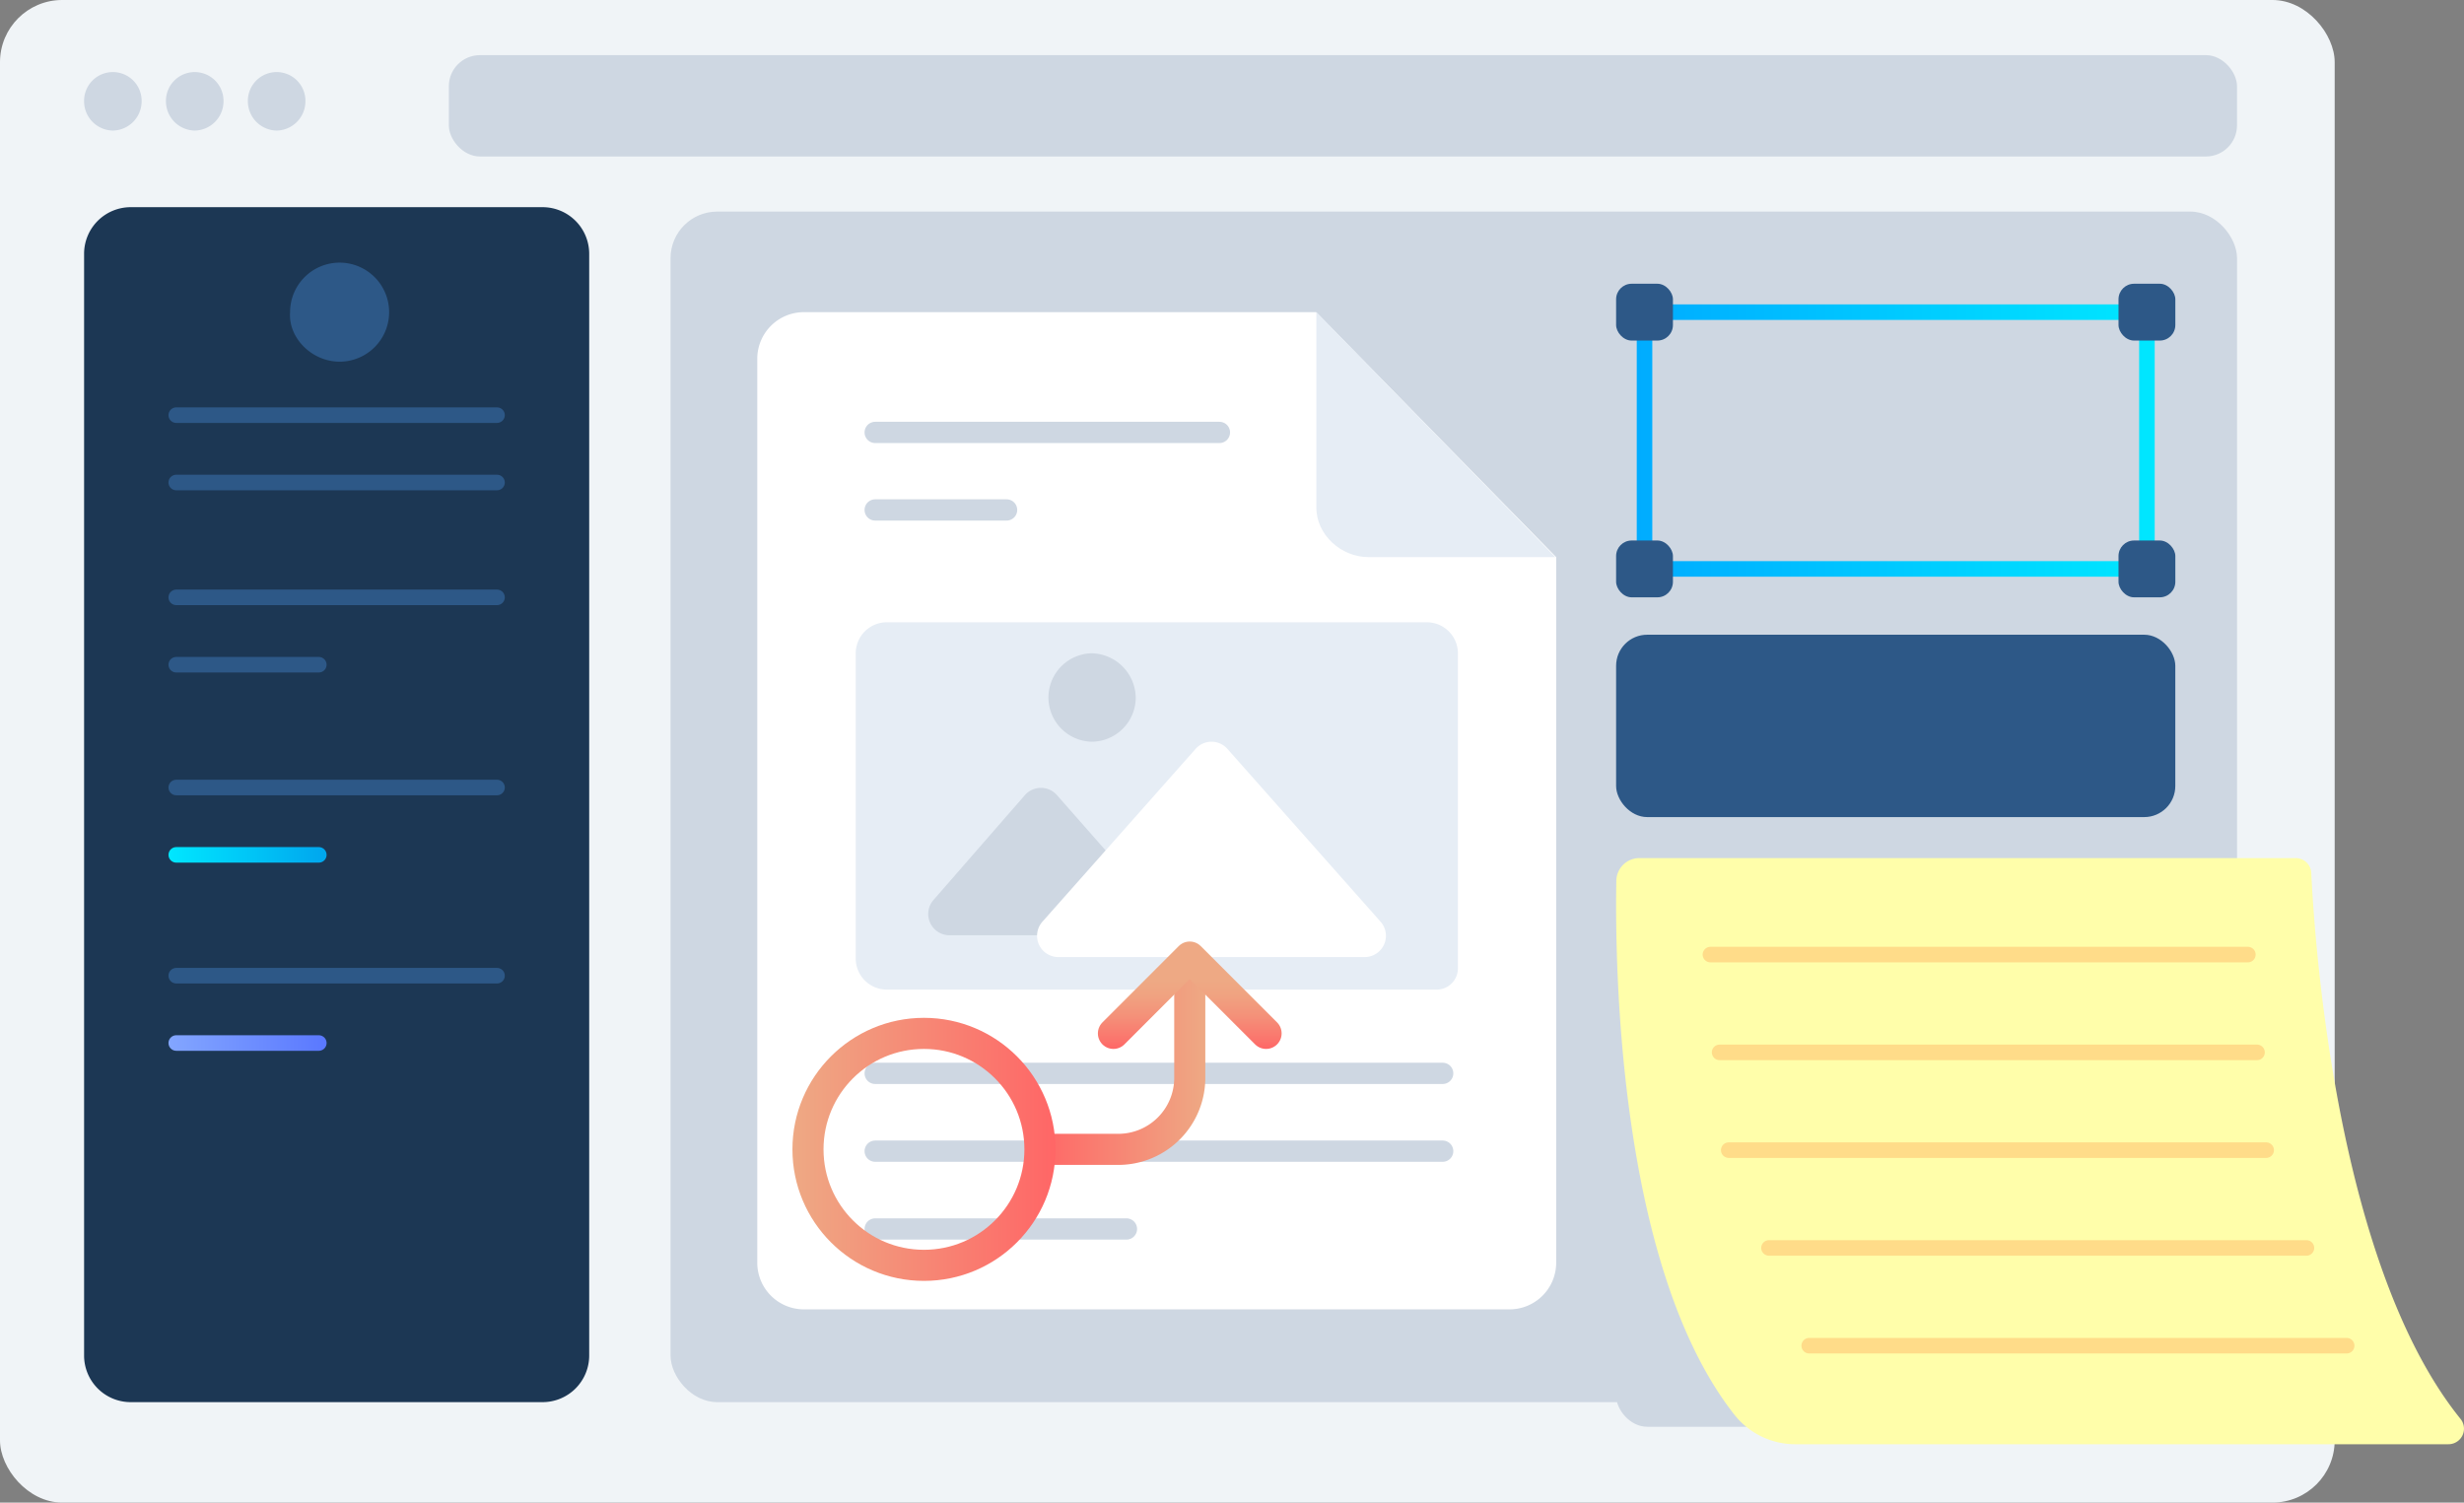 <svg xmlns="http://www.w3.org/2000/svg" xmlns:xlink="http://www.w3.org/1999/xlink" viewBox="0 0 792.65 483.38"><rect x="0" y="0" width="792.65" height="483.38" fill="#808080" stroke="none"/><defs><style>.cls-1{isolation:isolate;}.cls-2{fill:#f0f4f7;}.cls-3,.cls-9{fill:#ced7e2;}.cls-4{fill:#1c3754;}.cls-5{fill:#2d5887;}.cls-10,.cls-13,.cls-16,.cls-17,.cls-18,.cls-19,.cls-6,.cls-7,.cls-8{fill:none;}.cls-6{stroke:#2d5887;}.cls-13,.cls-16,.cls-19,.cls-6,.cls-7,.cls-8{stroke-linecap:round;}.cls-10,.cls-16,.cls-17,.cls-18,.cls-6{stroke-miterlimit:10;}.cls-10,.cls-16,.cls-6,.cls-7,.cls-8{stroke-width:5px;}.cls-13,.cls-19,.cls-7,.cls-8{stroke-linejoin:round;}.cls-7{stroke:url(#linear-gradient);}.cls-8{stroke:url(#linear-gradient-2);}.cls-13,.cls-15,.cls-9{mix-blend-mode:multiply;}.cls-10{stroke:url(#linear-gradient-3);}.cls-11{fill:#fff;}.cls-12{fill:#e6edf5;}.cls-13{stroke:#ced7e2;stroke-width:6.84px;}.cls-14{fill:#fffeaa;}.cls-15{opacity:0.5;}.cls-16{stroke:#ffba68;}.cls-17,.cls-18,.cls-19{stroke-width:10px;}.cls-17{stroke:url(#linear-gradient-4);}.cls-18{stroke:url(#linear-gradient-5);}.cls-19{stroke:url(#linear-gradient-6);}</style><linearGradient id="linear-gradient" x1="54.2" y1="275.01" x2="105.06" y2="275.01" gradientUnits="userSpaceOnUse"><stop offset="0" stop-color="#00e7ff"/><stop offset="1" stop-color="#00a6ee"/></linearGradient><linearGradient id="linear-gradient-2" x1="54.2" y1="335.54" x2="105.06" y2="335.54" gradientUnits="userSpaceOnUse"><stop offset="0" stop-color="#83a6ff"/><stop offset="1" stop-color="#5a78ff"/></linearGradient><linearGradient id="linear-gradient-3" x1="526.53" y1="141.72" x2="693.15" y2="141.72" gradientUnits="userSpaceOnUse"><stop offset="0" stop-color="#00acff"/><stop offset="1" stop-color="#00e7ff"/></linearGradient><linearGradient id="linear-gradient-4" x1="334.54" y1="343.03" x2="387.73" y2="343.03" gradientUnits="userSpaceOnUse"><stop offset="0" stop-color="#f66"/><stop offset="1" stop-color="#eea984"/></linearGradient><linearGradient id="linear-gradient-5" x1="254.93" y1="369.75" x2="339.54" y2="369.75" gradientUnits="userSpaceOnUse"><stop offset="0" stop-color="#eea984"/><stop offset="1" stop-color="#f66"/></linearGradient><linearGradient id="linear-gradient-6" x1="160.65" y1="230.44" x2="136.22" y2="206.01" gradientTransform="translate(432.09 60.9) rotate(45)" gradientUnits="userSpaceOnUse"><stop offset="0" stop-color="#f66"/><stop offset="0.09" stop-color="#fb756d"/><stop offset="0.31" stop-color="#f49179"/><stop offset="0.5" stop-color="#f0a381"/><stop offset="0.64" stop-color="#eea984"/></linearGradient></defs><g class="cls-1"><g id="Layer_2" data-name="Layer 2"><g id="names"><g id="annotations"><rect class="cls-2" width="751.05" height="483.38" rx="20"/><rect class="cls-3" x="215.71" y="68.07" width="503.93" height="383" rx="15"/><path class="cls-4" d="M174.54,451.07H42.05a15,15,0,0,1-15-15V81.65a15,15,0,0,1,15-15H174.54a15,15,0,0,1,15,15V436.07A15,15,0,0,1,174.54,451.07Z"/><path class="cls-5" d="M109.25,116.35a15.93,15.93,0,1,0-15.93-15.93C92.68,108.7,100.33,116.35,109.25,116.35Z"/><line class="cls-6" x1="56.7" y1="133.55" x2="159.89" y2="133.55"/><line class="cls-6" x1="56.7" y1="155.22" x2="159.89" y2="155.22"/><line class="cls-6" x1="56.7" y1="192.17" x2="159.89" y2="192.17"/><line class="cls-6" x1="56.7" y1="213.84" x2="102.56" y2="213.84"/><line class="cls-6" x1="56.7" y1="253.34" x2="159.89" y2="253.34"/><line class="cls-7" x1="56.7" y1="275.01" x2="102.56" y2="275.01"/><line class="cls-6" x1="56.7" y1="313.88" x2="159.89" y2="313.88"/><line class="cls-8" x1="56.7" y1="335.54" x2="102.56" y2="335.54"/><path class="cls-9" d="M36.31,42a9.42,9.42,0,0,0,9.25-9.25,9.26,9.26,0,1,0-18.51,0A9.42,9.42,0,0,0,36.31,42Z"/><path class="cls-9" d="M62.65,42a9.42,9.42,0,0,0,9.25-9.25,9.26,9.26,0,1,0-18.51,0A9.42,9.42,0,0,0,62.65,42Z"/><path class="cls-9" d="M89,42a9.42,9.42,0,0,0,9.25-9.25,9.26,9.26,0,1,0-18.51,0A9.42,9.42,0,0,0,89,42Z"/><rect class="cls-10" x="529.03" y="100.42" width="161.62" height="82.6"/><path class="cls-11" d="M500.61,179.22v227a15,15,0,0,1-15,15h-227a15,15,0,0,1-15-15V115.42a15,15,0,0,1,15-15H423.38Z"/><path class="cls-12" d="M423.46,100.42v62.9c0,8.61,7.86,15.9,16.75,15.9h60.14Z"/><line class="cls-13" x1="281.54" y1="345.3" x2="464.1" y2="345.3"/><line class="cls-13" x1="281.54" y1="370.33" x2="464.1" y2="370.33"/><line class="cls-13" x1="281.54" y1="395.36" x2="362.37" y2="395.36"/><line class="cls-13" x1="281.54" y1="139.11" x2="392.28" y2="139.11"/><line class="cls-13" x1="281.54" y1="164.05" x2="323.81" y2="164.05"/><path class="cls-12" d="M285.28,200.19H459a10,10,0,0,1,10,10V311.51a6.84,6.84,0,0,1-6.84,6.84H285.28a10,10,0,0,1-10-10V210.19A10,10,0,0,1,285.28,200.19Z"/><path class="cls-3" d="M364.57,300.87H305.44a6.84,6.84,0,0,1-5.15-11.34l29.42-33.75a6.85,6.85,0,0,1,10.29,0l29.71,33.75A6.84,6.84,0,0,1,364.57,300.87Z"/><path class="cls-11" d="M439,307.89H340.46a6.84,6.84,0,0,1-5.12-11.38l49.27-55.59a6.83,6.83,0,0,1,10.24,0l49.27,55.59A6.84,6.84,0,0,1,439,307.89Z"/><path class="cls-3" d="M351.13,238.61a14.24,14.24,0,0,0,14.23-14.22,14.49,14.49,0,0,0-14.23-14.23,14.23,14.23,0,0,0,0,28.45Z"/><rect class="cls-3" x="144.39" y="17.74" width="575.24" height="32.6" rx="10"/><rect class="cls-5" x="519.89" y="91.28" width="18.28" height="18.28" rx="5"/><rect class="cls-5" x="681.51" y="91.28" width="18.28" height="18.28" rx="5"/><rect class="cls-5" x="519.89" y="173.88" width="18.28" height="18.28" rx="5"/><rect class="cls-5" x="681.51" y="173.88" width="18.28" height="18.28" rx="5"/><rect class="cls-9" x="519.89" y="292.32" width="148.56" height="166.67" rx="10"/><g id="calendar"><path class="cls-14" d="M791.52,456.45c-39.7-49.12-46.88-152.33-48-175.65a5,5,0,0,0-5-4.75H527.37a7.41,7.41,0,0,0-7.41,7.29c-.48,27.3.62,124.32,38,171.8a24.94,24.94,0,0,0,19.6,9.47h210A5,5,0,0,0,791.52,456.45Z"/></g><rect class="cls-5" x="519.89" y="204.19" width="179.89" height="58.67" rx="10"/><g class="cls-15"><line class="cls-16" x1="550.23" y1="307.09" x2="723.12" y2="307.09"/><line class="cls-16" x1="553.18" y1="338.55" x2="726.07" y2="338.55"/><line class="cls-16" x1="556.12" y1="370" x2="729.01" y2="370"/><line class="cls-16" x1="569.07" y1="401.46" x2="741.96" y2="401.46"/><line class="cls-16" x1="582.01" y1="432.91" x2="754.9" y2="432.91"/></g><path class="cls-17" d="M334.54,369.75h25.2a23,23,0,0,0,23-23V311.31"/><circle class="cls-18" cx="297.23" cy="369.75" r="37.31"/><polyline class="cls-19" points="358.18 332.44 382.73 307.89 407.29 332.44"/></g></g></g></g></svg>